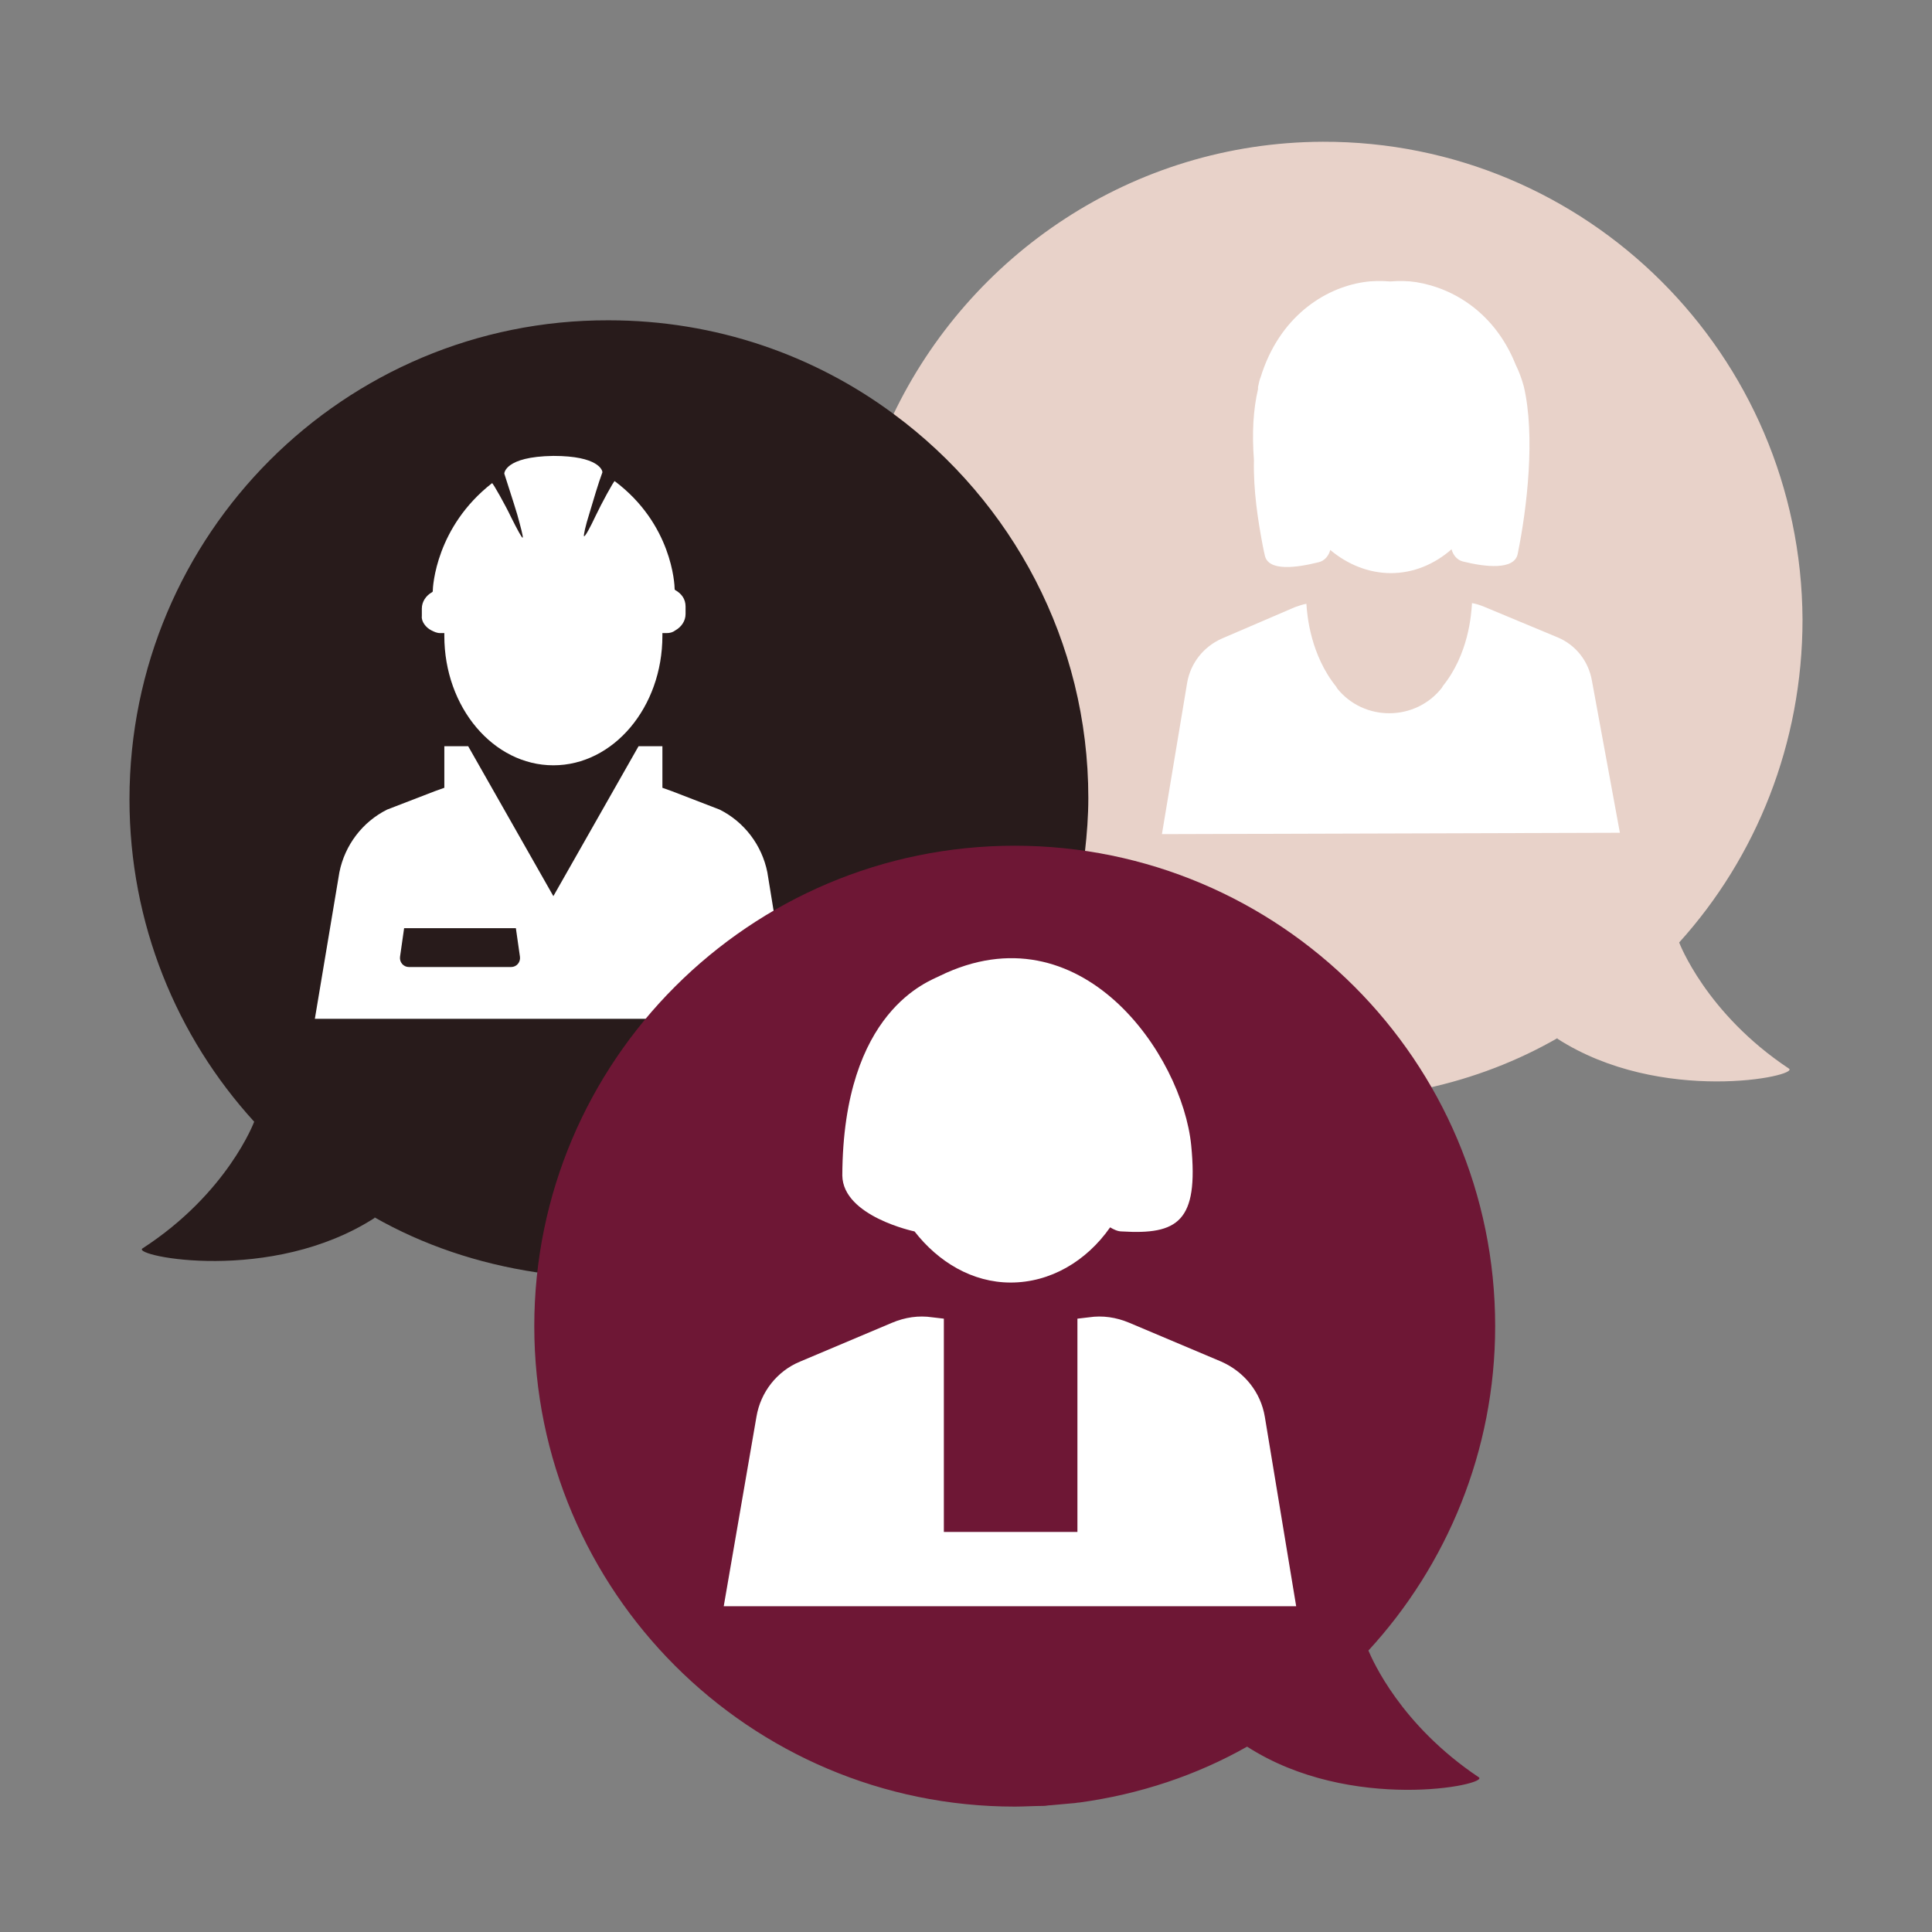 <?xml version="1.0" encoding="utf-8"?>
<!-- Generator: Adobe Illustrator 21.1.0, SVG Export Plug-In . SVG Version: 6.00 Build 0)  -->
<svg version="1.1" id="Calque_1" xmlns="http://www.w3.org/2000/svg" xmlns:xlink="http://www.w3.org/1999/xlink" x="0px" y="0px"
	 width="283.5px" height="283.5px" viewBox="0 0 283.5 283.5" style="enable-background:new 0 0 283.5 283.5;" xml:space="preserve"
	>
<rect x="0" y="0" width="283.5" height="283.5" fill="#808080" stroke="none"/>
<style type="text/css">
	.st0{fill:#E8D2C9;}
	.st1{fill:#281B1B;}
	.st2{fill:#FFFFFF;}
	.st3{fill:#6E1735;}
</style>
<g>
	<path class="st0" d="M246.4,138.3c11.3-12.5,18.1-29.2,18.1-47.4c-0.2-38.9-31.7-70.2-70.4-70.1C166.2,20.9,142.2,37.4,131,61
		c7.8,5.7,14.4,13.1,19.2,21.5h-46v64.7h47.8c0.3,0.2,0.6,0.4,0.8,0.6c11.7,8.6,26.1,13.7,41.7,13.6c5.1,0,10.1-0.6,14.8-1.7
		c6.9-1.5,13.4-4,19.3-7.4l-0.1,0.1c15.2,9.8,35.7,5.5,34,4.4C250.3,148.7,246.4,138.3,246.4,138.3"/>
	<path class="st1" d="M131.2,60.8c-11.7-8.7-26.2-13.8-41.9-13.8C50.5,46.9,19,78.4,19,117.3c0,18.2,6.9,34.8,18.3,47.3
		c0,0-3.9,10.5-16.4,18.6c-1.6,1.1,18.9,5.3,34.1-4.5l-0.1-0.1c7.2,4.1,15.2,6.8,23.8,8.1h64v-62.2c1.9-0.2,3.8-0.3,5.7-0.3
		c3.7,0,7.3,0.3,10.8,0.8c0.3-2.6,0.5-5.3,0.5-7.9C159.7,94.1,148.5,73.6,131.2,60.8"/>
	<path class="st2" d="M112.6,128c-0.8-4-3.4-7.4-7-9.2l-7-2.7l-1.4-0.5v-6.1h-3.5l-12.5,22l-12.5-22h-3.5v6.1l-1.4,0.5l-7,2.7
		c-3.6,1.8-6.2,5.2-7,9.2l-3.6,21.5h69.9L112.6,128z M75,141.9h-7.5H60c-0.8,0-1.4-0.7-1.3-1.5l0.6-4.2h8.2h8.2l0.6,4.2
		C76.4,141.2,75.8,141.9,75,141.9"/>
	<path class="st2" d="M63.3,92.5c0.4,0.2,0.8,0.4,1.3,0.4h0.6h0c0,0.1,0,0.3,0,0.4c0,10.5,7.2,19,16,19s16-8.5,16-19
		c0-0.1,0-0.3,0-0.4h0.6c0.5,0,0.9-0.1,1.3-0.4c0.9-0.5,1.5-1.4,1.5-2.4v-0.4v-0.3v-0.4c0-1.1-0.6-1.9-1.5-2.4c0,0-0.1-0.1-0.1-0.1
		c0-0.8-0.4-9.6-8.8-15.9c-0.1-0.1-2,3.4-2.8,5.1c-0.8,1.7-1.5,3-1.7,3c-0.1-0.1,0.2-1.5,0.8-3.4c0.6-2,1.3-4.4,1.9-6
		c0-0.3-0.6-2.4-7.2-2.4C74,67,74,69.5,74,69.5c0,0,0,0,0,0c0.5,1.6,1.3,4,1.9,6c0.5,1.8,0.9,3.3,0.8,3.4c-0.1,0.1-0.8-1.2-1.7-3
		c-0.8-1.7-2.7-5.1-2.8-5c-8.2,6.4-8.7,15.1-8.7,15.9c0,0-0.1,0.1-0.1,0.1c-0.9,0.5-1.5,1.4-1.5,2.4v0.4v0.3v0.4
		C61.8,91.2,62.5,92.1,63.3,92.5"/>
	<path class="st3" d="M200.8,242.2c11.5-12.5,18.6-29.3,18.6-47.6c0-38.9-31.6-70.5-70.5-70.5s-70.5,31.6-70.5,70.5
		c0,38.9,31.6,70.5,70.5,70.5c1.4,0,2.8-0.1,4.2-0.1c0.4,0,0.7-0.1,1.1-0.1c1.1-0.1,2.2-0.2,3.3-0.3c0.3,0,0.6-0.1,0.9-0.1
		c8.8-1.2,17.2-4,24.6-8.2c15.2,9.8,35.6,5.6,34,4.5C205.5,253.1,201.4,243.6,200.8,242.2"/>
	<path class="st2" d="M134.2,180.7C134.2,180.7,134.2,180.7,134.2,180.7c3.5,4.5,8.5,7.5,14.1,7.5c5.8,0,11.1-3.1,14.6-8.1
		c0.5,0.3,1.1,0.6,1.7,0.6c8.2,0.5,11.3-1.4,10.2-12.6c-1.3-13.3-16.2-35-36.9-24.9c-1.5,0.8-14.2,5-14.3,29.3
		C123.7,178.5,134.2,180.7,134.2,180.7"/>
	<path class="st2" d="M185.6,207.9c-0.6-3.6-3-6.6-6.4-8.1l-13.5-5.7c-1.9-0.8-3.9-1.1-5.9-0.8l-1.7,0.2v31.3h-0.1h-19.4h-0.1v-31.3
		l-1.7-0.2c-2-0.3-4,0-5.9,0.8l-13.5,5.7c-3.4,1.4-5.8,4.5-6.4,8.1l-4.8,27.8h42h42L185.6,207.9z"/>
	<path class="st2" d="M233.6,99.9c-0.5-2.9-2.4-5.3-5.1-6.4L217.7,89c-0.5-0.2-1.1-0.4-1.7-0.5c-0.1,1.7-0.5,7.5-4.3,12.2
		c0,0.1-0.1,0.1-0.1,0.2c-3.9,5-11.5,5-15.4,0.1c0-0.1-0.1-0.1-0.1-0.2c-3.8-4.7-4.3-10.5-4.4-12.2c-0.6,0.1-1.1,0.3-1.7,0.5
		l-10.7,4.6c-2.7,1.2-4.6,3.6-5.1,6.5l-3.7,22.2l33.6-0.1l33.6-0.1L233.6,99.9z"/>
	<path class="st2" d="M185.3,80.1c0.1,0.5,0.2,1,0.3,1.4c0,0,0,0,0,0c0.5,2.4,4.7,1.8,7.9,1c0.9-0.2,1.5-1,1.7-1.8
		c2.5,2.1,5.6,3.4,8.9,3.4c3.3,0,6.4-1.3,8.9-3.5c0.2,0.8,0.8,1.6,1.7,1.8c3.2,0.8,7.5,1.3,8-1.1c1.4-6.8,2.6-17.4,0.9-24.6
		c-0.3-1.1-0.7-2.2-1.2-3.2c-3-7.5-9-11.2-14.6-12.1c-1.3-0.2-2.5-0.2-3.8-0.1c-1.3-0.1-2.6-0.1-3.9,0.1
		c-5.9,0.9-12.4,5.2-15.1,13.9c-0.2,0.5-0.3,1-0.4,1.5c0,0.1,0,0.2,0,0.3c-0.7,3-0.9,6.4-0.6,10.4C183.9,72,184.6,76.4,185.3,80.1"
		/>
</g>
</svg>

